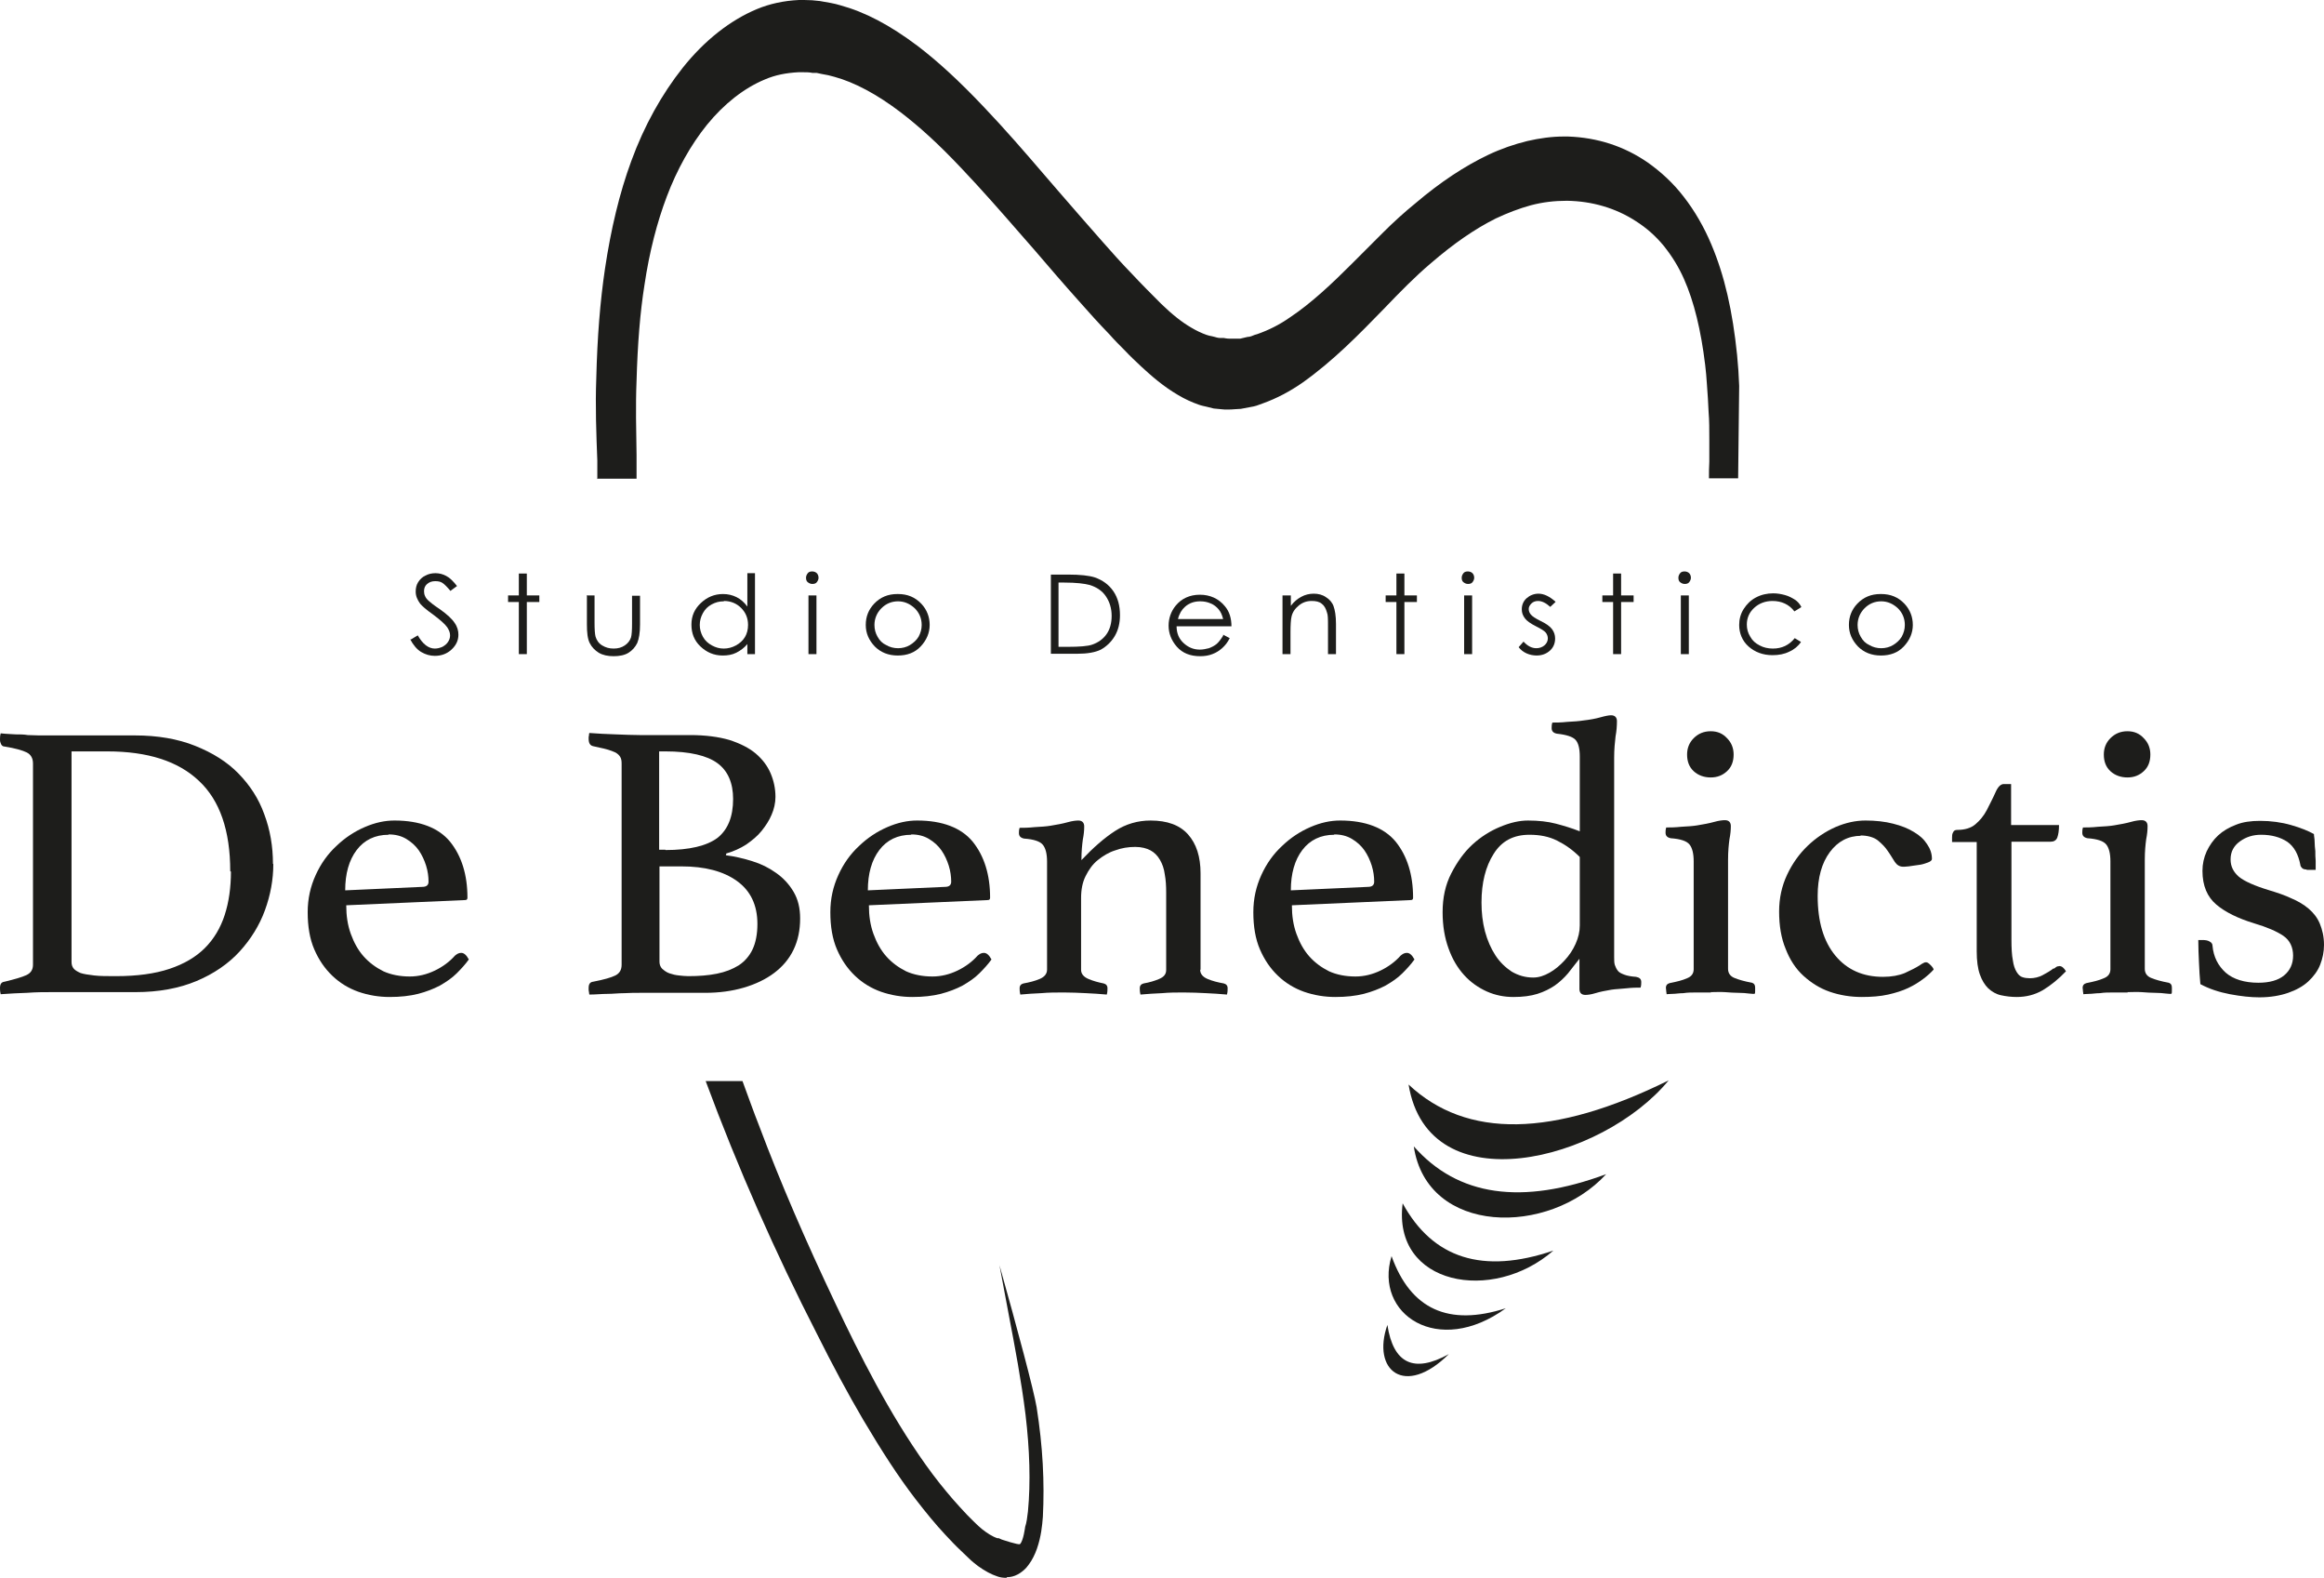 <?xml version="1.0" encoding="UTF-8"?>
<svg id="Livello_1" data-name="Livello 1" xmlns="http://www.w3.org/2000/svg" viewBox="0 0 66.92 45.42">
  <defs>
    <style>
      .cls-1 {
        fill-rule: evenodd;
      }

      .cls-1, .cls-2 {
        fill: #1d1d1b;
      }
    </style>
  </defs>
  <g>
    <path class="cls-2" d="M7.87,24.87c0,.45-.08.89-.24,1.33-.16.44-.41.84-.73,1.19s-.74.64-1.24.85-1.09.32-1.76.32H1.48c-.2,0-.44,0-.7.02-.26.01-.51.02-.76.04-.02-.08-.02-.14-.02-.18,0-.11.04-.17.13-.18.29-.07.5-.13.63-.19.13-.06.19-.16.19-.3v-5.79c0-.15-.06-.26-.18-.32s-.33-.12-.64-.17c-.05,0-.08-.03-.1-.07-.02-.04-.03-.08-.03-.13s0-.11.02-.18c.17.02.31.02.43.03.12,0,.24,0,.35.02.11,0,.22.01.32.01h2.76c.66,0,1.24.1,1.74.3.5.2.92.46,1.25.8s.58.72.74,1.17c.17.45.25.93.25,1.43ZM6.63,25.08c0-1.17-.3-2.04-.9-2.6-.6-.57-1.48-.85-2.64-.85h-1.03v6.06c0,.08.02.14.06.19.04.05.11.09.2.13.09.03.22.05.39.07.17.02.37.02.63.02.61,0,1.12-.07,1.54-.21.42-.14.76-.34,1.02-.6s.45-.58.57-.95c.12-.37.18-.79.18-1.25Z"/>
    <path class="cls-2" d="M13.1,27.51c.06-.05.11-.08.18-.08.08,0,.15.06.22.19-.1.14-.22.27-.35.4s-.29.24-.48.35c-.19.1-.4.18-.63.24-.24.06-.51.09-.82.09s-.61-.05-.9-.15c-.28-.1-.53-.25-.75-.46-.22-.21-.39-.46-.52-.76-.13-.3-.19-.66-.19-1.07,0-.39.08-.74.23-1.07.15-.33.35-.61.6-.84.24-.23.51-.41.81-.54.3-.13.58-.19.86-.19.73,0,1.27.21,1.6.61.33.41.5.95.5,1.61,0,.05-.02.07-.07.07l-3.42.15c0,.3.04.57.13.82.09.25.21.47.37.65.16.18.35.32.57.43.22.1.48.15.76.15.25,0,.49-.06.72-.17.23-.11.43-.26.58-.43ZM11.19,24.03c-.39,0-.7.15-.92.44s-.33.68-.33,1.16l2.22-.1c.12,0,.18-.05.18-.15,0-.14-.02-.3-.07-.46-.05-.16-.12-.31-.21-.44-.09-.13-.21-.24-.36-.33s-.32-.13-.51-.13Z"/>
    <path class="cls-2" d="M20.9,24.62c.25.03.5.09.76.17s.48.19.69.34c.2.14.37.32.5.54s.19.47.19.77c0,.33-.06.63-.19.9-.13.27-.32.49-.56.67-.24.18-.53.32-.87.42s-.71.15-1.12.15h-1.87c-.13,0-.29,0-.45.01-.17,0-.33.02-.48.02-.17,0-.35.02-.53.02,0-.02-.01-.04-.01-.07,0-.02-.01-.03-.01-.06v-.06c0-.11.04-.17.13-.18.31-.06.52-.12.64-.18s.18-.16.18-.31v-5.79c0-.08-.01-.14-.04-.19-.03-.05-.07-.09-.14-.13-.06-.03-.15-.06-.25-.09-.1-.03-.23-.05-.39-.09-.09-.02-.13-.09-.13-.22,0-.04,0-.07.01-.09,0-.02,0-.05.01-.07.24.02.49.03.76.04.27.01.5.02.69.02h1.45c.44,0,.82.05,1.13.14.31.1.57.23.76.39.2.17.34.36.43.57s.14.44.14.68c0,.17-.04.35-.11.51-.07.17-.17.32-.29.47s-.27.27-.44.39c-.17.11-.37.2-.58.26v.03ZM19.16,24.47c.69,0,1.19-.12,1.5-.35.3-.24.45-.61.45-1.12,0-.46-.15-.81-.45-1.03-.3-.22-.8-.34-1.5-.34h-.18v2.83h.18ZM18.99,27.69c0,.08.03.15.08.2.06.05.12.1.21.13s.17.05.27.06c.09.01.19.02.27.02.3,0,.57-.02.82-.07s.45-.13.63-.24c.17-.11.31-.27.4-.46.09-.19.14-.44.14-.73,0-.55-.2-.96-.59-1.24-.39-.28-.92-.42-1.6-.42h-.63v2.75Z"/>
    <path class="cls-2" d="M28.15,27.51c.06-.05.11-.08.18-.08.08,0,.15.06.22.19-.1.14-.22.27-.35.4s-.29.24-.48.35c-.19.1-.4.18-.63.24-.24.06-.51.09-.82.09s-.61-.05-.9-.15c-.28-.1-.53-.25-.75-.46-.22-.21-.39-.46-.52-.76-.13-.3-.19-.66-.19-1.07,0-.39.08-.74.23-1.07.15-.33.35-.61.6-.84.24-.23.51-.41.81-.54.3-.13.58-.19.86-.19.73,0,1.27.21,1.6.61.33.41.5.95.5,1.61,0,.05-.02.07-.07.07l-3.42.15c0,.3.04.57.13.82.09.25.21.47.37.65.16.18.35.32.57.43.22.1.48.15.76.15.25,0,.49-.06.72-.17.23-.11.43-.26.58-.43ZM26.24,24.03c-.39,0-.7.15-.92.44s-.33.68-.33,1.16l2.22-.1c.12,0,.18-.05.18-.15,0-.14-.02-.3-.07-.46-.05-.16-.12-.31-.21-.44-.09-.13-.21-.24-.36-.33s-.32-.13-.51-.13Z"/>
    <path class="cls-2" d="M34.56,27.92c0,.11.07.2.21.26.14.06.3.1.47.13.07.02.11.06.11.14,0,.05,0,.11-.02.18-.2-.02-.41-.03-.6-.04-.2-.01-.41-.02-.64-.02-.21,0-.42,0-.63.02-.21.01-.42.02-.62.04-.02-.08-.02-.14-.02-.18,0-.08.04-.12.11-.14.17-.03.31-.07.45-.13s.2-.14.2-.26v-2.23c0-.19-.01-.36-.04-.52-.02-.16-.07-.3-.14-.42s-.16-.21-.27-.27c-.11-.06-.26-.1-.44-.1-.2,0-.39.03-.58.1-.19.06-.35.16-.5.28s-.26.28-.35.46-.13.39-.13.63v2.07c0,.11.07.2.21.26s.29.1.44.13c.07.02.11.06.11.14,0,.05,0,.11-.02.18-.2-.02-.41-.03-.6-.04-.2-.01-.41-.02-.63-.02s-.45,0-.66.02c-.21.01-.41.02-.6.04-.02-.08-.02-.14-.02-.18,0-.08.04-.12.11-.14.17-.03.33-.07.47-.13.14-.06.21-.15.21-.27v-3.1c0-.23-.04-.39-.12-.49-.08-.1-.26-.16-.54-.18-.1-.02-.15-.07-.15-.16,0-.04,0-.09.02-.15.1,0,.25,0,.43-.02.19-.01.34-.02.46-.04.18-.03.35-.06.49-.1s.25-.05.31-.05c.11,0,.17.06.17.17,0,.11-.01.23-.04.38-.02.15-.04.34-.04.59.34-.36.66-.64.97-.84.31-.2.65-.3,1.02-.3.48,0,.84.13,1.08.4s.36.64.36,1.12v2.77Z"/>
    <path class="cls-2" d="M40.33,27.51c.06-.05.11-.08.18-.08.08,0,.15.06.22.19-.1.14-.22.27-.35.4s-.29.24-.48.35c-.19.1-.4.18-.63.24-.24.06-.51.09-.82.09s-.61-.05-.9-.15c-.28-.1-.53-.25-.75-.46-.22-.21-.39-.46-.52-.76-.13-.3-.19-.66-.19-1.07,0-.39.08-.74.23-1.07.15-.33.35-.61.6-.84.24-.23.51-.41.81-.54.3-.13.58-.19.86-.19.73,0,1.27.21,1.6.61.33.41.5.95.5,1.61,0,.05-.02.07-.07.07l-3.42.15c0,.3.04.57.13.82.09.25.21.47.37.65.16.18.35.32.57.43.22.1.48.15.76.15.25,0,.49-.06.72-.17.23-.11.43-.26.58-.43ZM38.42,24.03c-.39,0-.7.15-.92.44s-.33.68-.33,1.16l2.22-.1c.12,0,.18-.05.18-.15,0-.14-.02-.3-.07-.46-.05-.16-.12-.31-.21-.44-.09-.13-.21-.24-.36-.33s-.32-.13-.51-.13Z"/>
    <path class="cls-2" d="M46.48,27.55c0,.09,0,.17.02.23.02.06.05.12.09.17s.11.08.19.11c.08.03.19.05.33.06.1.02.15.06.15.15,0,.05,0,.1-.02.16-.1,0-.24,0-.41.02s-.31.02-.43.04c-.18.03-.33.06-.46.1s-.23.05-.29.05c-.11,0-.17-.06-.17-.17v-.87c-.11.14-.22.28-.33.42-.11.13-.24.25-.38.35-.15.1-.31.18-.5.24-.19.06-.42.09-.69.09s-.52-.05-.77-.16c-.24-.11-.46-.26-.65-.47-.19-.21-.34-.46-.45-.77-.11-.3-.17-.65-.17-1.04,0-.42.08-.79.25-1.12.17-.33.37-.61.61-.83.24-.22.51-.39.8-.51.29-.12.55-.18.8-.18.3,0,.57.03.8.09.23.06.46.13.69.22v-2.15c0-.23-.04-.39-.12-.48s-.26-.15-.54-.18c-.1-.02-.15-.07-.15-.16,0-.05,0-.1.02-.16.1,0,.25,0,.43-.02.19-.01.34-.02.46-.04.18-.02.35-.05.49-.09s.25-.06.31-.06c.11,0,.17.06.17.17,0,.13-.01.28-.04.44-.02.17-.04.37-.04.61v5.73ZM45.49,24.67c-.2-.2-.41-.35-.65-.47s-.5-.17-.8-.17c-.46,0-.8.18-1.03.55-.23.36-.35.83-.35,1.4,0,.29.03.56.1.83.07.26.17.49.3.69.13.2.29.35.47.47.19.11.39.17.62.17.16,0,.31-.05.47-.14.16-.09.3-.21.43-.35.13-.14.24-.3.32-.48.08-.18.12-.35.12-.53v-1.97Z"/>
    <path class="cls-2" d="M49.27,28.57c-.14,0-.27,0-.41,0s-.27,0-.39.02c-.12,0-.22.02-.31.02s-.14.01-.17.01c0,0,0-.03-.01-.08,0-.05-.01-.08-.01-.1,0-.08.04-.12.11-.14.2-.04.37-.08.5-.14.13-.05.19-.14.19-.26v-3.1c0-.23-.04-.39-.12-.49-.08-.1-.26-.16-.54-.18-.1-.02-.15-.07-.15-.16,0-.04,0-.09.02-.15.1,0,.25,0,.43-.02.19-.01.34-.02.46-.04.18-.03.35-.06.49-.1s.25-.05.31-.05c.11,0,.17.06.17.17,0,.11-.01.23-.04.38-.02.15-.04.34-.04.59v3.14c0,.12.06.21.18.26.12.05.29.1.51.14.06.02.09.06.09.14,0,.02,0,.06,0,.1s0,.07-.02.08c-.02,0-.08,0-.16-.01s-.18-.02-.3-.02c-.12,0-.25-.01-.39-.02s-.28,0-.41,0ZM48.58,21.72c0-.18.06-.34.19-.47.13-.13.29-.2.49-.2s.35.07.47.2c.13.13.19.29.19.47,0,.2-.06.36-.19.48-.13.12-.28.18-.47.18s-.36-.06-.49-.18c-.13-.12-.19-.28-.19-.48Z"/>
    <path class="cls-2" d="M53.59,24.06c-.37,0-.67.16-.9.47-.23.31-.35.73-.35,1.26,0,.74.17,1.31.51,1.72.34.41.8.61,1.37.61.25,0,.46-.04.63-.11.17-.08.32-.15.44-.23.02-.02.05-.03.08-.05.03-.02.06-.03.09-.03.04,0,.08.03.13.08.05.05.08.09.09.13-.08.09-.18.18-.3.27-.12.09-.26.18-.43.26s-.36.14-.58.19c-.22.05-.48.07-.76.07-.32,0-.63-.05-.92-.15s-.54-.26-.76-.46-.39-.46-.51-.77c-.13-.31-.19-.67-.19-1.08,0-.39.08-.74.23-1.06.15-.32.35-.6.59-.83s.51-.41.8-.54c.3-.13.59-.19.87-.19s.56.03.79.09c.24.06.44.14.6.24.17.1.29.21.38.35.09.13.14.27.14.42,0,.05-.04.08-.12.11-.08.03-.17.06-.27.07s-.19.03-.28.04-.14.01-.16.01c-.1,0-.18-.05-.24-.14-.06-.09-.12-.2-.2-.31-.07-.11-.17-.21-.29-.31-.12-.09-.29-.14-.51-.14Z"/>
    <path class="cls-2" d="M59.14,27.89s.07-.06.1-.07c.03,0,.05-.01.06-.01.07,0,.13.05.19.15-.21.22-.43.4-.66.54-.24.14-.49.2-.76.2-.16,0-.31-.02-.45-.05-.14-.03-.26-.1-.37-.2-.1-.1-.18-.23-.24-.4-.06-.17-.09-.39-.09-.67v-3.14h-.71v-.13c0-.05,0-.1.03-.15.02-.05.06-.07.12-.07.21,0,.39-.05.52-.16.13-.11.24-.24.33-.41.09-.18.18-.35.25-.51s.15-.24.24-.24h.21v1.18h1.38c0,.16-.02.28-.05.36s-.1.12-.19.12h-1.13v2.82c0,.24.01.44.04.59.02.15.06.26.11.34s.1.13.17.15c.06.02.13.03.21.03.13,0,.26-.03.37-.09.11-.06.22-.12.32-.2Z"/>
    <path class="cls-2" d="M61.27,28.57c-.14,0-.27,0-.41,0s-.27,0-.39.02c-.12,0-.22.02-.31.02s-.14.01-.17.01c0,0,0-.03-.01-.08,0-.05-.01-.08-.01-.1,0-.08.04-.12.11-.14.2-.04.37-.08.5-.14.13-.05.19-.14.19-.26v-3.1c0-.23-.04-.39-.12-.49-.08-.1-.26-.16-.54-.18-.1-.02-.15-.07-.15-.16,0-.04,0-.09.02-.15.1,0,.25,0,.43-.02.19-.01.34-.02.46-.04.18-.03.35-.06.49-.1s.25-.05.31-.05c.11,0,.17.06.17.17,0,.11-.01.23-.04.38-.02.15-.04.34-.04.59v3.14c0,.12.06.21.18.26.12.05.29.1.51.14.06.02.09.06.09.14,0,.02,0,.06,0,.1s0,.07-.02.08c-.02,0-.08,0-.16-.01s-.18-.02-.3-.02c-.12,0-.25-.01-.39-.02s-.28,0-.41,0ZM60.58,21.72c0-.18.06-.34.19-.47.13-.13.29-.2.49-.2s.35.07.47.2c.13.13.19.29.19.47,0,.2-.06.36-.19.48-.13.12-.28.18-.47.18s-.36-.06-.49-.18c-.13-.12-.19-.28-.19-.48Z"/>
    <path class="cls-2" d="M66.43,25.03c-.06,0-.11-.01-.14-.04-.03-.03-.05-.06-.05-.09-.06-.31-.18-.53-.38-.67-.2-.13-.45-.2-.75-.2-.23,0-.43.06-.61.19-.18.13-.27.3-.27.52,0,.2.08.36.24.5.16.13.45.26.88.39.23.07.44.14.63.23.19.08.36.18.5.3.14.12.25.26.32.43s.12.37.12.61c0,.2-.04.39-.11.57s-.19.34-.34.48c-.15.14-.35.25-.58.33-.23.08-.51.13-.83.13-.25,0-.53-.03-.85-.09-.31-.06-.59-.15-.85-.29-.02-.2-.03-.4-.04-.62s-.02-.43-.02-.65h.12c.08,0,.15.01.2.04.06.03.09.07.09.13.03.32.16.57.38.77.22.19.54.29.94.29.32,0,.57-.07.74-.21.17-.14.26-.33.26-.57s-.09-.44-.28-.57c-.19-.13-.47-.25-.84-.36-.46-.14-.83-.32-1.09-.54s-.4-.54-.4-.97c0-.2.04-.38.12-.56.08-.17.19-.33.33-.46s.31-.23.52-.31c.2-.08.43-.11.69-.11.31,0,.61.04.89.12s.5.17.66.26c0,.06.02.13.02.22,0,.09.01.18.02.27,0,.09,0,.19.01.28,0,.1,0,.18,0,.26h-.27Z"/>
  </g>
  <g>
    <path class="cls-2" d="M11.83,18.41l.2-.12c.14.25.31.38.49.38.08,0,.15-.02.22-.05.07-.04.12-.08.16-.14s.06-.12.06-.19c0-.08-.03-.15-.08-.23-.07-.1-.21-.22-.41-.37-.2-.14-.32-.25-.37-.31-.08-.11-.13-.22-.13-.35,0-.1.02-.19.07-.27s.12-.15.21-.19c.09-.05.19-.07.29-.07.11,0,.22.03.31.08.1.05.2.15.31.29l-.19.14c-.09-.11-.17-.19-.23-.23s-.13-.05-.21-.05c-.1,0-.17.03-.23.08s-.09.12-.09.21c0,.05.01.1.03.14.02.05.06.1.12.15.03.03.13.11.31.23.21.15.35.28.42.39.08.11.11.23.11.34,0,.17-.07.31-.2.43-.13.12-.29.18-.48.18-.14,0-.27-.04-.39-.11s-.23-.2-.32-.37Z"/>
    <path class="cls-2" d="M14.94,16.51h.23v.63h.36v.19h-.36v1.5h-.23v-1.5h-.31v-.19h.31v-.63Z"/>
    <path class="cls-2" d="M16.89,17.14h.23v.79c0,.19.01.33.03.4.03.1.09.19.19.25s.2.09.33.09.23-.03.32-.09c.09-.06.15-.14.18-.23.02-.07.03-.2.03-.41v-.79h.23v.83c0,.23-.03.41-.08.53-.06.12-.14.21-.25.28s-.26.1-.43.1-.31-.03-.43-.1c-.11-.07-.2-.16-.26-.28-.06-.12-.08-.3-.08-.54v-.81Z"/>
    <path class="cls-2" d="M21.74,16.49v2.34h-.22v-.29c-.09.11-.2.19-.32.25-.12.06-.25.08-.39.08-.25,0-.46-.09-.64-.26s-.26-.38-.26-.63.09-.45.27-.62c.18-.17.39-.26.64-.26.14,0,.27.03.39.09.12.06.22.15.31.27v-.96h.22ZM20.84,17.31c-.13,0-.24.03-.35.09-.11.06-.19.14-.25.25s-.09.22-.09.34.03.23.09.34c.06.11.15.19.26.25.11.06.22.09.34.09s.24-.03.35-.09c.11-.06.2-.14.26-.24s.09-.22.09-.35c0-.2-.07-.36-.2-.49-.13-.13-.3-.2-.49-.2Z"/>
    <path class="cls-2" d="M23.39,16.45c.05,0,.1.02.13.05s.05.08.05.13-.02.09-.05.13-.08.05-.13.05-.09-.02-.13-.05-.05-.08-.05-.13.02-.09.05-.13.08-.05.13-.05ZM23.28,17.14h.23v1.69h-.23v-1.69Z"/>
    <path class="cls-2" d="M25.86,17.1c.27,0,.49.09.67.28.16.17.24.38.24.61s-.09.44-.26.62c-.17.18-.39.26-.66.26s-.49-.09-.66-.26c-.17-.18-.26-.38-.26-.62s.08-.44.24-.61c.18-.19.4-.28.67-.28ZM25.86,17.31c-.19,0-.35.07-.48.2-.13.13-.2.3-.2.48,0,.12.03.24.09.34.06.11.14.19.25.24.1.06.22.09.34.09s.24-.03.34-.09c.1-.06.19-.14.25-.24.06-.11.09-.22.09-.34,0-.19-.07-.35-.2-.48-.14-.13-.3-.2-.48-.2Z"/>
    <path class="cls-2" d="M30.26,18.83v-2.29h.49c.36,0,.61.03.77.08.23.08.41.21.54.4.13.19.19.42.19.69,0,.23-.05.43-.15.6s-.24.3-.4.39c-.16.08-.39.12-.69.12h-.75ZM30.49,18.62h.27c.33,0,.56-.02.68-.06.18-.06.32-.16.42-.3s.15-.32.15-.53c0-.22-.06-.41-.17-.57s-.27-.26-.46-.32c-.15-.04-.39-.07-.73-.07h-.17v1.85Z"/>
    <path class="cls-2" d="M35.22,18.27l.19.1c-.06.12-.13.21-.22.29-.08.07-.17.13-.28.17-.1.04-.22.06-.35.06-.29,0-.51-.09-.67-.27-.16-.18-.24-.39-.24-.61,0-.21.07-.41.2-.57.17-.21.41-.32.7-.32s.54.11.72.33c.13.15.19.35.19.58h-1.58c0,.2.07.36.2.48s.28.19.47.19c.09,0,.18-.02.26-.04.08-.03.16-.07.22-.12.06-.05.12-.13.19-.24ZM35.22,17.82c-.03-.12-.07-.21-.13-.28-.06-.07-.13-.13-.23-.17-.09-.04-.19-.06-.3-.06-.17,0-.32.05-.44.16-.09.08-.16.19-.2.35h1.31Z"/>
    <path class="cls-2" d="M36.94,17.14h.23v.3c.09-.12.19-.2.3-.26.11-.06.23-.09.36-.09s.25.03.35.1c.1.06.18.15.22.26s.07.28.07.51v.87h-.23v-.81c0-.19,0-.32-.03-.39-.03-.11-.08-.2-.15-.25-.07-.06-.17-.08-.29-.08-.14,0-.26.04-.37.13-.11.09-.18.19-.21.32-.02.08-.03.24-.03.46v.62h-.23v-1.69Z"/>
    <path class="cls-2" d="M40.21,16.51h.23v.63h.36v.19h-.36v1.5h-.23v-1.5h-.31v-.19h.31v-.63Z"/>
    <path class="cls-2" d="M42.27,16.45c.05,0,.1.02.13.05s.05.08.05.13-.02.09-.05.13-.08.05-.13.05-.09-.02-.13-.05-.05-.08-.05-.13.02-.09.05-.13.08-.05.13-.05ZM42.16,17.14h.23v1.69h-.23v-1.69Z"/>
    <path class="cls-2" d="M44.79,17.33l-.15.14c-.12-.11-.24-.17-.35-.17-.07,0-.14.02-.19.07-.05.05-.08.1-.08.16,0,.06.02.11.06.16.04.05.13.11.27.18.17.08.28.16.34.24.06.08.09.17.09.27,0,.14-.05.26-.15.35s-.23.14-.38.14c-.1,0-.2-.02-.29-.06-.09-.04-.17-.1-.23-.18l.14-.16c.12.13.24.19.37.19.09,0,.17-.03.23-.08s.1-.12.1-.2c0-.06-.02-.12-.06-.17-.04-.05-.14-.11-.28-.18-.16-.08-.27-.16-.32-.23-.06-.08-.09-.16-.09-.26,0-.13.05-.24.14-.32s.21-.13.34-.13c.16,0,.32.08.49.23Z"/>
    <path class="cls-2" d="M46.45,16.51h.23v.63h.36v.19h-.36v1.5h-.23v-1.5h-.31v-.19h.31v-.63Z"/>
    <path class="cls-2" d="M48.51,16.45c.05,0,.1.02.13.05s.05.08.05.13-.02.09-.05.13-.08.05-.13.05-.09-.02-.13-.05-.05-.08-.05-.13.02-.09.05-.13.08-.05.13-.05ZM48.4,17.14h.23v1.69h-.23v-1.69Z"/>
    <path class="cls-2" d="M51.85,17.49l-.18.11c-.15-.2-.37-.3-.63-.3-.21,0-.39.07-.53.2s-.21.29-.21.48c0,.12.03.24.1.35.06.11.15.19.27.25.11.06.24.09.38.09.26,0,.47-.1.63-.3l.18.11c-.08.12-.2.22-.34.28-.14.07-.3.1-.48.1-.28,0-.51-.09-.69-.25s-.27-.38-.27-.62c0-.16.04-.32.13-.46s.2-.25.35-.33c.15-.08.32-.12.5-.12.12,0,.23.02.34.05.11.03.2.08.28.13s.14.12.19.21Z"/>
    <path class="cls-2" d="M54.17,17.1c.27,0,.49.09.67.28.16.17.24.38.24.61s-.09.44-.26.62c-.17.18-.39.26-.66.26s-.49-.09-.66-.26c-.17-.18-.26-.38-.26-.62s.08-.44.24-.61c.18-.19.4-.28.67-.28ZM54.17,17.31c-.19,0-.35.07-.48.2-.13.13-.2.3-.2.48,0,.12.03.24.09.34.06.11.14.19.25.24.1.06.22.09.34.09s.24-.03.34-.09c.1-.06.19-.14.25-.24.06-.11.09-.22.09-.34,0-.19-.07-.35-.2-.48-.14-.13-.3-.2-.48-.2Z"/>
  </g>
  <path class="cls-1" d="M40.56,31.22c1.67,1.57,4.17,1.52,7.49-.12-1.92,2.33-6.92,3.6-7.49.12Z"/>
  <path class="cls-1" d="M40.71,33c1.27,1.44,3.11,1.7,5.54.8-1.65,1.8-5.16,1.76-5.54-.8Z"/>
  <path class="cls-1" d="M40.39,34.64c.87,1.59,2.31,2.05,4.34,1.36-1.75,1.53-4.64,1-4.34-1.36Z"/>
  <path class="cls-1" d="M40.07,36.16c.55,1.53,1.64,2.03,3.29,1.5-1.95,1.42-3.8.17-3.29-1.5Z"/>
  <path class="cls-1" d="M39.95,38.14c.17,1.11.76,1.4,1.77.84-1.27,1.26-2.23.47-1.77-.84Z"/>
  <g>
    <path class="cls-2" d="M17.2,13.79v-.53c-.03-.77-.06-1.57-.03-2.37.03-1.2.11-2.2.25-3.15.17-1.14.42-2.19.76-3.11.37-1.01.87-1.91,1.48-2.68.63-.79,1.37-1.37,2.14-1.69.36-.15.77-.24,1.21-.26.05,0,.1,0,.14,0,.16,0,.31.01.46.03.23.04.42.07.58.12.73.2,1.43.57,2.23,1.17.59.45,1.2,1.01,1.91,1.76.61.64,1.19,1.31,1.73,1.94l.44.51c.42.48.83.96,1.24,1.42.28.32.56.63.85.93.28.3.58.6.85.87.32.31.6.53.86.68.15.09.3.16.44.21.05.02.11.03.16.04l.08.02s.09.03.15.03h.11s.09.02.17.02c.06,0,.11,0,.17,0h.13s.16-.04.21-.05c.08,0,.16-.04.21-.06l.07-.02c.34-.12.64-.27.94-.48.62-.41,1.24-1,1.77-1.53l.9-.9c.32-.32.63-.6.95-.86.73-.62,1.42-1.07,2.09-1.39.38-.18.76-.31,1.13-.4.35-.08.7-.13,1.05-.13h.12c.85.03,1.62.28,2.3.75.38.27.73.59,1.03.98.32.41.59.88.8,1.38.38.9.61,1.91.74,3.18.03.3.05.6.06.89l-.03,2.66h-.84c0-.16,0-.32.01-.48,0-.21,0-.42,0-.64,0-.3,0-.54-.02-.78-.01-.27-.03-.55-.05-.82-.01-.19-.03-.37-.05-.55-.12-.99-.32-1.82-.61-2.47-.15-.34-.34-.65-.58-.95-.23-.28-.5-.52-.8-.71-.58-.38-1.27-.58-1.99-.59h0c-.36,0-.7.04-1.04.13-.33.09-.67.22-1.01.38-.6.3-1.21.72-1.87,1.29-.45.38-.89.83-1.35,1.31-.72.74-1.46,1.5-2.35,2.13-.36.25-.74.45-1.13.59l-.11.04c-.05.02-.11.04-.16.05l-.37.07c-.09,0-.23.02-.38.02-.06,0-.12,0-.19-.01l-.21-.02s-.2-.05-.2-.05c-.08-.02-.15-.03-.23-.06-.2-.07-.4-.16-.6-.28-.43-.25-.79-.57-1.06-.82-.16-.15-.32-.3-.46-.45-.16-.16-.31-.31-.45-.47-.3-.31-.59-.63-.88-.96-.44-.49-.86-.98-1.28-1.47l-.42-.48c-.54-.62-1.11-1.27-1.69-1.88-.64-.68-1.2-1.19-1.75-1.61-.67-.51-1.32-.86-1.91-1.02-.1-.03-.23-.06-.36-.08l-.14-.03h-.12c-.09-.02-.18-.02-.27-.02-.05,0-.09,0-.14,0-.36.02-.67.08-.97.21-.6.25-1.17.7-1.66,1.3-.47.58-.87,1.3-1.16,2.07-.28.74-.5,1.59-.64,2.53-.13.81-.2,1.72-.23,2.77-.03.71-.01,1.44,0,2.14v.68s-1.15,0-1.15,0Z"/>
    <path class="cls-2" d="M28.98,45.42c-.09,0-.18-.01-.26-.04-.18-.06-.35-.15-.56-.3-.09-.07-.18-.14-.26-.22l-.23-.22c-.15-.14-.3-.3-.45-.46-.28-.3-.56-.64-.86-1.03-.5-.65-.97-1.38-1.51-2.29-.44-.75-.87-1.55-1.32-2.45-1.2-2.34-2.28-4.78-3.21-7.29h1.06c.16.43.31.86.48,1.29.62,1.65,1.34,3.31,2.19,5.1.7,1.48,1.56,3.19,2.61,4.66.27.38.53.7.78.99.13.15.27.3.41.45l.21.21c.08.08.15.14.22.2.14.11.29.21.44.26h.04s.09.04.09.04c0,0,.48.16.52.13.1-.09.15-.5.15-.5.04-.11.06-.27.08-.44.08-.84.05-1.78-.07-2.79-.12-.97-.31-1.97-.48-2.86l-.03-.16c-.08-.42-.16-.85-.24-1.28.52,1.85.99,3.61,1.07,4.09.18,1.14.23,2.17.18,3.15-.02.26-.05.57-.17.92-.06.17-.14.33-.23.45-.02.03-.05.06-.07.09-.07.08-.16.15-.25.2-.11.06-.22.08-.29.08h-.02Z"/>
  </g>
</svg>